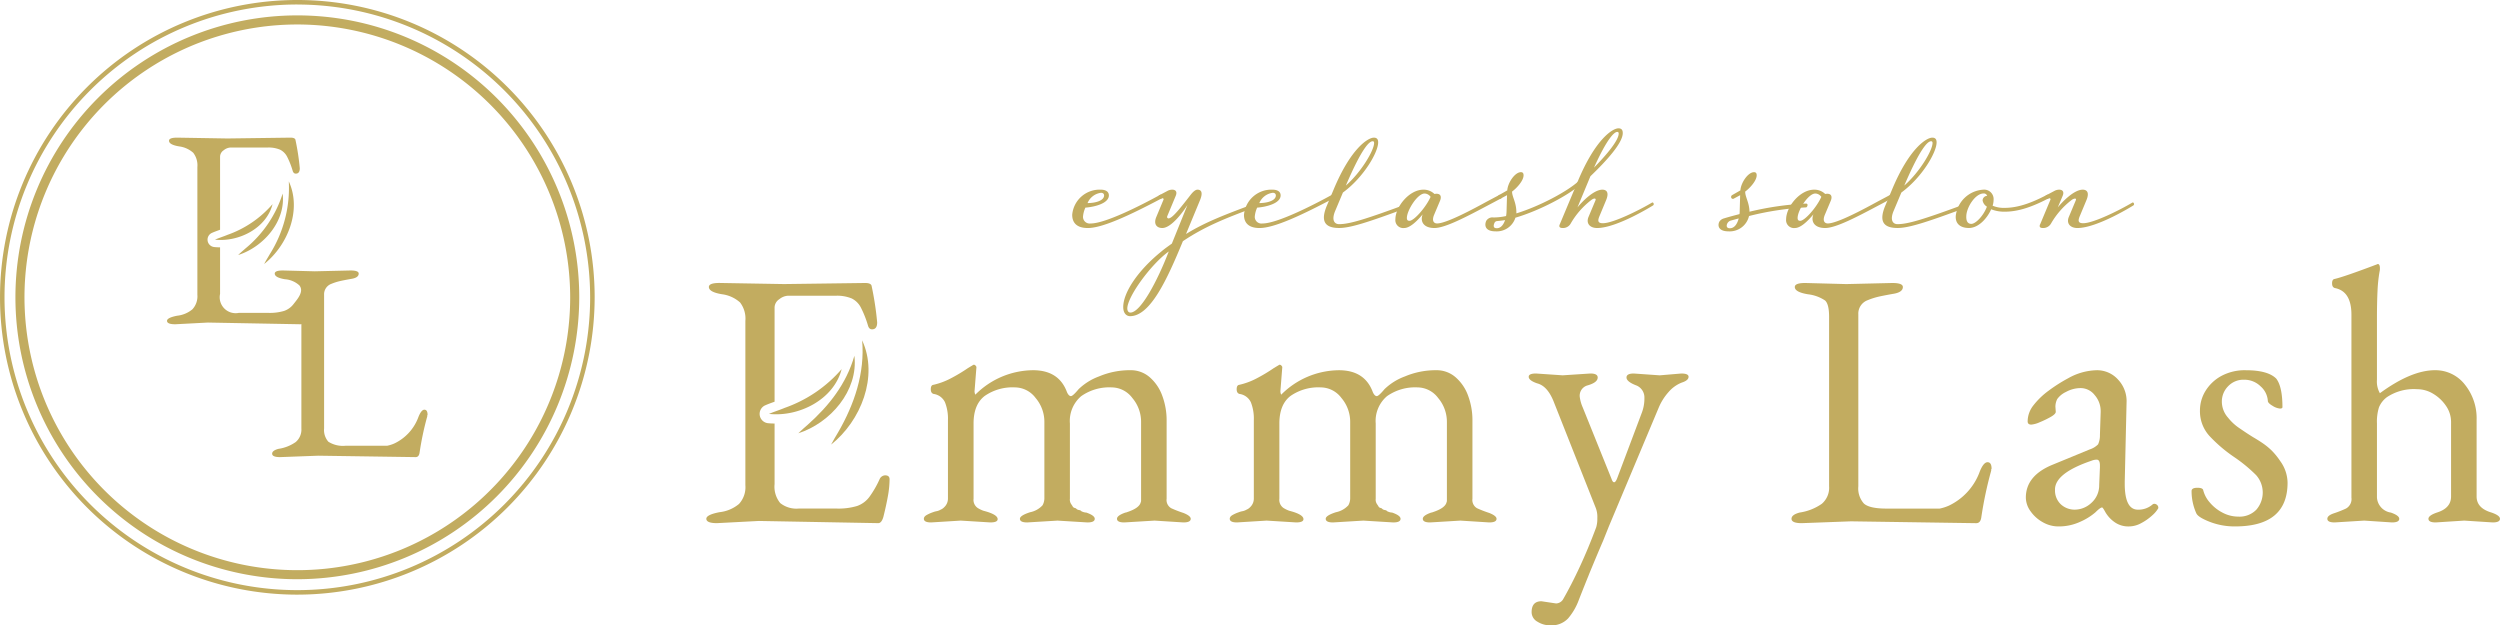 <svg xmlns="http://www.w3.org/2000/svg" width="438.078" height="109.582" viewBox="0 0 438.078 109.582">
  <g id="グループ_2131" data-name="グループ 2131" transform="translate(1658 1468)">
    <path id="パス_1" data-name="パス 1" d="M109.512,23.78a4.824,4.824,0,0,1,5.041-4.407c.335,0,1.385.082,1.385,1.007,0,1.386-2.477,2.016-4.114,2.141a4.7,4.7,0,0,0-.42,1.6,1.175,1.175,0,0,0,1.343,1.177c2.561,0,8.776-3.15,12.135-5,.125-.084.3,0,.379.168a.315.315,0,0,1-.043.419c-5.794,3.068-10.455,5.209-12.975,5.209-1.973,0-2.73-.966-2.73-2.311m5.586-3.4c0-.293-.211-.462-.546-.462a2.961,2.961,0,0,0-2.352,1.8c1.384,0,2.9-.419,2.9-1.343" transform="translate(-1579.629 -1454.137)" fill="#c2ac60"/>
    <path id="パス_2" data-name="パス 2" d="M114.724,39.947c0-2.6,2.645-6.466,6.634-9.7.63-.544,1.259-.964,1.889-1.427l2.73-6.76c-.714,1.134-2.812,4.032-4.407,4.032-1.05,0-1.554-.757-1.05-1.932l1.259-3.025c.084-.209-.125-.335-.379-.209a.312.312,0,0,1-.46-.125.336.336,0,0,1,.125-.462l1.427-.757a1.753,1.753,0,0,1,.839-.209c.5,0,.925.293.588,1.091l-1.469,3.527c-.127.293.082.42.209.42.671,0,2.1-1.848,3.864-4.116.587-.757.964-.923,1.218-.923.5,0,1.089.293.419,1.889l-2.434,5.878c3.484-2.141,6.885-3.4,11.925-5.291a.276.276,0,0,1,.335.211c.043.168.043.293-.084.377-5.5,2.016-9.028,3.486-12.723,5.964-2.771,6.718-5.711,13.142-9.28,13.142-.755-.041-1.175-.671-1.175-1.6m7.978-9.741c-3.107,2.225-7.264,7.937-7.264,9.994,0,.3.127.714.546.714,1.764,0,4.7-5.457,6.718-10.707" transform="translate(-1575.899 -1454.137)" fill="#c2ac60"/>
    <path id="パス_3" data-name="パス 3" d="M127.057,23.78a4.823,4.823,0,0,1,5.039-4.407c.336,0,1.384.082,1.384,1.007,0,1.386-2.476,2.016-4.114,2.141a4.73,4.73,0,0,0-.419,1.6,1.174,1.174,0,0,0,1.343,1.177c2.56,0,8.775-3.15,12.135-5,.125-.084.293,0,.377.168a.315.315,0,0,1-.043.419c-5.794,3.068-10.453,5.209-12.974,5.209-1.973,0-2.73-.966-2.73-2.311m5.584-3.4c0-.293-.209-.462-.546-.462a2.961,2.961,0,0,0-2.35,1.8c1.385,0,2.9-.419,2.9-1.343" transform="translate(-1567.073 -1454.137)" fill="#c2ac60"/>
    <path id="パス_4" data-name="パス 4" d="M135.7,26.07l1.218-2.9c3.023-7.264,6.048-9.112,7.055-9.112.671,0,.755.462.755.841,0,1.764-2.6,6.173-6.173,8.775l-1.343,3.191c-.714,1.68-.125,2.352.673,2.352,1.848,0,4.7-.882,11.967-3.57a.28.28,0,0,1,.338.211c.041.168.041.293-.086.377-7.432,2.771-10.33,3.653-12.219,3.653-2.855,0-3.107-1.553-2.184-3.821m8.314-11.085c0-.084,0-.293-.25-.293-.547,0-1.807,1.007-4.7,7.767,2.688-2.35,4.955-6.171,4.955-7.473" transform="translate(-1561.232 -1457.938)" fill="#c2ac60"/>
    <path id="パス_5" data-name="パス 5" d="M142.521,24.58c0-2.184,2.4-5.207,4.914-5.207a2.718,2.718,0,0,1,1.932.755,2.326,2.326,0,0,1,.336-.041c.882,0,.882.671.63,1.259l-1.009,2.393c-.5,1.175,0,1.554.5,1.554,1.68,0,6.468-2.6,8.86-3.906l2.057-1.091c.127-.084.3,0,.379.168a.317.317,0,0,1-.041.419l-2.059,1.093c-4.03,2.141-7.768,4.116-9.657,4.116-2.016,0-2.519-1.261-2.059-2.393-1.048,1.259-2.266,2.393-3.232,2.393a1.386,1.386,0,0,1-1.554-1.511m6.173-3.948a1.351,1.351,0,0,0-1.048-.588c-1.261,0-3.109,2.982-3.109,4.284,0,.462.252.5.463.5.8,0,2.9-2.393,3.694-4.2" transform="translate(-1556.006 -1454.137)" fill="#c2ac60"/>
    <path id="パス_6" data-name="パス 6" d="M151.894,26.068a1.256,1.256,0,0,1,1.218-.547,10.046,10.046,0,0,0,2.225-.25,5.04,5.04,0,0,0,.084-.8l.084-2.855-1.091.587a.316.316,0,0,1-.463-.125.38.38,0,0,1,.127-.462l1.47-.841c.084-1.343,1.343-3.191,2.392-3.191.338,0,.463.211.463.546,0,.966-1.218,2.268-2.016,2.855,0,.966.8,1.932.755,3.821,4.116-1.258,8.944-3.862,10.875-5.626.086-.084.3-.041.42.084.168.168.127.336,0,.42-2.057,1.889-7.18,4.618-11.462,5.878a3.434,3.434,0,0,1-3.486,2.393c-1.889,0-1.973-1.134-1.6-1.889m3.275-.084c-.462.084-1.343.168-1.343.168a.558.558,0,0,0-.5.293c-.254.546-.211.966.377.966.714,0,1.175-.588,1.469-1.427" transform="translate(-1549.427 -1455.415)" fill="#c2ac60"/>
    <path id="パス_7" data-name="パス 7" d="M159.337,29.946l3.148-7.516c3.109-7.473,6.132-9.323,7.14-9.323.671,0,.755.462.755.841,0,1.68-2.73,4.745-5.668,7.557l-2.268,5.459c.925-1.134,2.9-3.107,4.368-3.107.673,0,1.259.42.63,1.891l-1.134,2.728c-.336.8-.336,1.261.588,1.261,1.8,0,6.423-2.309,8.607-3.611.127-.084.252.041.293.166a.281.281,0,0,1-.125.336s-6.3,3.948-9.784,3.948c-1.261,0-1.975-.8-1.511-1.932l1.218-2.9c.168-.379-.209-.463-.714-.086a13.993,13.993,0,0,0-3.613,4.116,1.538,1.538,0,0,1-1.469.8c-.377,0-.673-.168-.462-.63m10.33-15.914c0-.084,0-.293-.251-.293-.5,0-1.722,1.048-4.075,6.255,2.268-2.309,4.325-4.787,4.325-5.962" transform="translate(-1544.022 -1458.621)" fill="#c2ac60"/>
    <path id="パス_8" data-name="パス 8" d="M175.66,26.279a1.342,1.342,0,0,1,.8-.588c.674-.211,1.6-.461,2.731-.755a1.7,1.7,0,0,0,.043-.463l.082-2.855-1.091.588a.315.315,0,0,1-.463-.127.38.38,0,0,1,.127-.462l1.47-.841c.084-1.343,1.343-3.191,2.392-3.191.338,0,.463.211.463.546,0,.966-1.218,2.268-2.016,2.857,0,.966.714,1.889.757,3.527a52.542,52.542,0,0,1,9.909-1.429.251.251,0,0,1,.25.336c-.041.211-.166.336-.25.336a51.226,51.226,0,0,0-9.994,1.511,3.477,3.477,0,0,1-3.569,2.688c-1.891,0-1.932-1.093-1.638-1.68m3.4-.588-1.386.377a.992.992,0,0,0-.63.547c-.166.377-.125.8.463.8.8,0,1.3-.755,1.553-1.721" transform="translate(-1532.387 -1455.415)" fill="#c2ac60"/>
    <path id="パス_9" data-name="パス 9" d="M182.43,24.58c0-2.184,2.4-5.207,4.914-5.207a2.717,2.717,0,0,1,1.932.755,2.326,2.326,0,0,1,.336-.041c.882,0,.882.671.63,1.259l-1.009,2.393c-.5,1.175,0,1.554.5,1.554,1.68,0,6.468-2.6,8.86-3.906l2.057-1.091c.127-.084.3,0,.379.168a.317.317,0,0,1-.041.419l-2.059,1.093c-4.03,2.141-7.768,4.116-9.657,4.116-2.016,0-2.52-1.261-2.059-2.393-1.048,1.259-2.266,2.393-3.232,2.393a1.386,1.386,0,0,1-1.554-1.511m6.173-3.948a1.351,1.351,0,0,0-1.048-.588c-1.261,0-3.109,2.982-3.109,4.284,0,.462.252.5.463.5.8,0,2.9-2.393,3.694-4.2" transform="translate(-1527.446 -1454.137)" fill="#c2ac60"/>
    <path id="パス_10" data-name="パス 10" d="M192.736,26.07l1.218-2.9c3.025-7.264,6.048-9.112,7.056-9.112.671,0,.755.462.755.841,0,1.764-2.6,6.173-6.173,8.775l-1.343,3.191c-.714,1.68-.125,2.352.673,2.352,1.846,0,4.7-.882,11.965-3.57a.278.278,0,0,1,.338.211c.041.168.041.293-.084.377-7.432,2.771-10.33,3.653-12.219,3.653-2.857,0-3.109-1.553-2.186-3.821m8.316-11.085c0-.084,0-.293-.252-.293-.546,0-1.8,1.007-4.7,7.767,2.688-2.35,4.956-6.171,4.956-7.473" transform="translate(-1520.413 -1457.938)" fill="#c2ac60"/>
    <path id="パス_11" data-name="パス 11" d="M199.758,23.993a5.172,5.172,0,0,1,4.83-4.62,1.655,1.655,0,0,1,1.8,1.8,3.347,3.347,0,0,1-.168,1.009,4.938,4.938,0,0,0,2.1.379c1.68,0,3.9-.422,7.389-2.268.125-.086.3,0,.379.166a.318.318,0,0,1-.043.42c-3.653,1.932-5.962,2.352-7.725,2.352a6.205,6.205,0,0,1-2.352-.42c-.714,1.6-2.225,3.275-3.9,3.275-1.6,0-2.393-.839-2.309-2.1m5.459-1.638a1.6,1.6,0,0,1-.755-1.091.825.825,0,0,1,.8-.8.607.607,0,0,0-.63-.419c-1.427,0-2.941,2.35-3.023,3.9-.043.757.127,1.427.882,1.427s2.141-1.427,2.73-3.023" transform="translate(-1515.05 -1454.137)" fill="#c2ac60"/>
    <path id="パス_12" data-name="パス 12" d="M208.4,25.462l1.807-4.325c.084-.209-.127-.336-.379-.209a.315.315,0,0,1-.463-.127.338.338,0,0,1,.129-.462l1.427-.755a1.758,1.758,0,0,1,.839-.211c.5,0,.923.3.589,1.091L211.5,22.48c.923-1.132,2.9-3.107,4.365-3.107.673,0,1.261.42.631,1.891l-1.136,2.73c-.335.8-.335,1.259.588,1.259,1.807,0,6.425-2.309,8.609-3.611.125-.084.25.041.293.168a.279.279,0,0,1-.125.335s-6.3,3.948-9.784,3.948c-1.259,0-1.973-.8-1.51-1.932l1.215-2.9c.213-.5-.376-.336-.714-.086a13.989,13.989,0,0,0-3.61,4.116,1.576,1.576,0,0,1-1.469.8c-.338,0-.673-.125-.463-.63" transform="translate(-1508.91 -1454.137)" fill="#c2ac60"/>
    <path id="パス_13" data-name="パス 13" d="M100.821,64.565l-5.181.321c-.854,0-1.278-.213-1.278-.64,0-.257.168-.479.51-.671a6.279,6.279,0,0,1,1.089-.48,3.479,3.479,0,0,1,.7-.192,2.262,2.262,0,0,0,.64-.256,1.768,1.768,0,0,0,.642-.446,2.035,2.035,0,0,0,.638-1.474V46.977a7.868,7.868,0,0,0-.513-3.134,2.6,2.6,0,0,0-1.982-1.47q-.512-.129-.511-.834t.448-.765A12.273,12.273,0,0,0,99,39.683a28.706,28.706,0,0,0,3.1-1.853l.961-.576h.062c.173,0,.321.129.451.384l-.321,4.092a1.326,1.326,0,0,0,.129.769,14.4,14.4,0,0,1,10.105-4.286q4.54,0,5.948,3.838c.213.47.448.7.7.7.214,0,.661-.4,1.343-1.215a10.193,10.193,0,0,1,3.582-2.237,13.9,13.9,0,0,1,5.5-1.088,5.041,5.041,0,0,1,3.359,1.216,7.739,7.739,0,0,1,2.206,3.231A12.354,12.354,0,0,1,136.9,47.1V60.727a1.66,1.66,0,0,0,.8,1.666,19.262,19.262,0,0,0,2.145.83q1.276.512,1.278,1.023c0,.427-.427.64-1.278.64l-5.056-.321-5.306.321c-.854,0-1.28-.213-1.28-.64q0-.574,1.47-1.088a.563.563,0,0,0,.256-.063c1.45-.47,2.261-1.043,2.431-1.728a.7.7,0,0,0,.065-.319V47.3a6.452,6.452,0,0,0-1.535-4.222,4.552,4.552,0,0,0-3.582-1.853,8.562,8.562,0,0,0-5.373,1.532,5.7,5.7,0,0,0-1.983,4.8V60.727a1.386,1.386,0,0,0,.192.9l.257.384a.571.571,0,0,0,.317.317c.213.043.341.11.384.192a.881.881,0,0,0,.448.192c.214.043.341.106.384.192a2.037,2.037,0,0,0,.9.256q1.472.515,1.47,1.088,0,.641-1.278.64l-5.245-.321-5.31.321q-1.279,0-1.278-.64,0-.574,1.791-1.151a4.043,4.043,0,0,0,2.174-1.215,2.6,2.6,0,0,0,.321-1.153V47.3a6.445,6.445,0,0,0-1.537-4.222,4.549,4.549,0,0,0-3.582-1.853,8.545,8.545,0,0,0-5.341,1.5q-1.951,1.5-1.949,4.828V60.727a1.71,1.71,0,0,0,.734,1.633,5.274,5.274,0,0,0,.993.479q2.494.641,2.493,1.47c0,.384-.427.576-1.278.576Z" transform="translate(-1590.471 -1441.34)" fill="#c2ac60"/>
    <path id="パス_14" data-name="パス 14" d="M132.063,64.565l-5.181.321c-.854,0-1.278-.213-1.278-.64,0-.257.168-.479.51-.671a6.281,6.281,0,0,1,1.089-.48,3.479,3.479,0,0,1,.7-.192,2.262,2.262,0,0,0,.64-.256,1.769,1.769,0,0,0,.642-.446,2.036,2.036,0,0,0,.638-1.474V46.977a7.868,7.868,0,0,0-.513-3.134,2.6,2.6,0,0,0-1.982-1.47q-.512-.129-.511-.834t.448-.765a12.274,12.274,0,0,0,2.973-1.089,28.705,28.705,0,0,0,3.1-1.853l.961-.576h.062c.173,0,.321.129.451.384l-.321,4.092a1.326,1.326,0,0,0,.129.769,14.4,14.4,0,0,1,10.105-4.286q4.54,0,5.948,3.838c.213.47.448.7.7.7.214,0,.662-.4,1.343-1.215a10.193,10.193,0,0,1,3.582-2.237,13.9,13.9,0,0,1,5.5-1.088,5.041,5.041,0,0,1,3.359,1.216,7.739,7.739,0,0,1,2.206,3.231,12.353,12.353,0,0,1,.767,4.444V60.727a1.66,1.66,0,0,0,.8,1.666,19.26,19.26,0,0,0,2.145.83q1.276.512,1.278,1.023c0,.427-.427.64-1.278.64l-5.056-.321-5.306.321c-.854,0-1.28-.213-1.28-.64q0-.574,1.47-1.088a.563.563,0,0,0,.256-.063c1.45-.47,2.261-1.043,2.431-1.728a.7.7,0,0,0,.065-.319V47.3a6.452,6.452,0,0,0-1.536-4.222,4.552,4.552,0,0,0-3.582-1.853,8.562,8.562,0,0,0-5.373,1.532,5.7,5.7,0,0,0-1.983,4.8V60.727a1.385,1.385,0,0,0,.192.9l.257.384a.571.571,0,0,0,.317.317c.213.043.341.11.384.192a.881.881,0,0,0,.448.192c.214.043.341.106.384.192a2.038,2.038,0,0,0,.9.256q1.472.515,1.47,1.088,0,.641-1.278.64l-5.245-.321-5.31.321q-1.279,0-1.278-.64,0-.574,1.791-1.151a4.043,4.043,0,0,0,2.174-1.215,2.6,2.6,0,0,0,.321-1.153V47.3a6.444,6.444,0,0,0-1.537-4.222,4.549,4.549,0,0,0-3.582-1.853,8.545,8.545,0,0,0-5.341,1.5q-1.951,1.5-1.949,4.828V60.727a1.71,1.71,0,0,0,.734,1.633,5.273,5.273,0,0,0,.993.479q2.494.641,2.493,1.47c0,.384-.427.576-1.278.576Z" transform="translate(-1568.113 -1441.34)" fill="#c2ac60"/>
    <path id="パス_15" data-name="パス 15" d="M166.69,73.392q-.96,2.365-1.759,4.413a10.664,10.664,0,0,1-1.887,3.261,3.989,3.989,0,0,1-3.134,1.216,4.159,4.159,0,0,1-2.239-.64,1.912,1.912,0,0,1-1.022-1.664q0-1.917,1.728-1.918l2.56.384a1.485,1.485,0,0,0,1.215-.705q1.469-2.558,2.941-5.725t2.881-6.938a5.365,5.365,0,0,0,.19-1.6,4.408,4.408,0,0,0-.257-1.724l-7.418-18.743q-1.089-2.687-2.879-3.134-1.472-.512-1.47-1.149,0-.576,1.278-.576l4.67.319,4.862-.319c.851,0,1.278.235,1.278.7,0,.6-.618,1.065-1.855,1.407a1.866,1.866,0,0,0-1.28,2.045,6.539,6.539,0,0,0,.513,1.791l5.053,12.538q.193.576.446.576c.173,0,.341-.211.513-.638L175.9,45.184a7.028,7.028,0,0,0,.513-2.75,2.264,2.264,0,0,0-1.537-2.239q-1.6-.641-1.6-1.343t1.282-.7l4.54.319,3.774-.319c.854,0,1.278.192,1.278.576q0,.636-1.215,1.023a5.881,5.881,0,0,0-2.3,1.662,9.725,9.725,0,0,0-1.728,2.752l-8.7,20.723-1.023,2.558q-1.024,2.365-2.5,5.95" transform="translate(-1546.262 -1440.701)" fill="#c2ac60"/>
    <path id="パス_16" data-name="パス 16" d="M193.407,70.67l-8.635.321q-1.791,0-1.791-.769c0-.47.467-.83,1.407-1.088a9.085,9.085,0,0,0,3.9-1.534,3.7,3.7,0,0,0,1.28-3.073V34.849q0-2.234-.705-2.877a6.8,6.8,0,0,0-3.006-1.088c-1.536-.256-2.3-.679-2.3-1.278q0-.705,1.858-.7l7.165.19,8.058-.19q1.853,0,1.855.7c0,.638-.6,1.045-1.791,1.215q-1.794.322-2.591.513a12.132,12.132,0,0,0-1.76.576,2.507,2.507,0,0,0-1.662,2.493V64.528a3.973,3.973,0,0,0,.961,3.008q.957.9,3.965.9h9.338a7.657,7.657,0,0,0,1.6-.513,10.6,10.6,0,0,0,5.31-5.691c.467-1.282.961-1.92,1.47-1.92q.705,0,.705,1.151a.26.26,0,0,0-.065.192v.129a67.845,67.845,0,0,0-1.726,8.122q-.129,1.089-.9,1.089Z" transform="translate(-1527.052 -1447.317)" fill="#c2ac60"/>
    <path id="パス_17" data-name="パス 17" d="M219.132,62.695a10.6,10.6,0,0,1-2.656,1.662,8.953,8.953,0,0,1-3.867.83,5.488,5.488,0,0,1-2.719-.734,6.406,6.406,0,0,1-2.145-1.918,4.148,4.148,0,0,1-.83-2.4q0-3.837,4.668-5.754l6.524-2.688a3.6,3.6,0,0,0,1.47-.894,3.814,3.814,0,0,0,.321-1.666l.129-3.963v-.129a4.25,4.25,0,0,0-1.055-2.877,3.123,3.123,0,0,0-2.4-1.218,5.335,5.335,0,0,0-2.621.673,3.9,3.9,0,0,0-1.534,1.247,2.957,2.957,0,0,0-.321,1.345l.063.894c0,.256-.3.556-.9.9a16.446,16.446,0,0,1-1.92.926,4.551,4.551,0,0,1-1.47.413c-.427,0-.638-.19-.638-.573a4.591,4.591,0,0,1,1.023-2.817,13.3,13.3,0,0,1,2.656-2.556,27.228,27.228,0,0,1,3.419-2.175,10.594,10.594,0,0,1,4.991-1.407,4.938,4.938,0,0,1,3.774,1.662,5.5,5.5,0,0,1,1.47,4.03l-.319,13.816v.384q0,4.542,2.3,4.541a3.74,3.74,0,0,0,2.56-.9.446.446,0,0,1,.321-.125.713.713,0,0,1,.477.192.633.633,0,0,1,.225.51v.065a5.083,5.083,0,0,1-1.086,1.28,9.185,9.185,0,0,1-1.92,1.343,4.488,4.488,0,0,1-2.109.573,4.163,4.163,0,0,1-2.656-.83,5.54,5.54,0,0,1-1.5-1.662c-.3-.554-.491-.832-.577-.832q-.322,0-1.151.832m-7.1-3.967a3.328,3.328,0,0,0,1.023,2.592,3.575,3.575,0,0,0,2.495.926,4.279,4.279,0,0,0,2.814-1.151,4.1,4.1,0,0,0,1.407-3.136l.129-3.133v-.321q0-1.022-.575-1.023a2.593,2.593,0,0,0-.9.192q-6.4,2.175-6.4,5.053" transform="translate(-1509.924 -1440.94)" fill="#c2ac60"/>
    <path id="パス_18" data-name="パス 18" d="M240.664,57.513q0,7.677-9.211,7.674a12,12,0,0,1-4.413-.8q-2.051-.8-2.368-1.5a9.524,9.524,0,0,1-.83-3.9c0-.381.338-.573,1.023-.573.64,0,.98.149,1.022.446a5.221,5.221,0,0,0,1.184,2.175,7.24,7.24,0,0,0,2.237,1.759,5.9,5.9,0,0,0,2.719.673,4.091,4.091,0,0,0,3.167-1.216,4.592,4.592,0,0,0-.033-6.044,26.274,26.274,0,0,0-3.838-3.165,25.354,25.354,0,0,1-4.38-3.742,6.423,6.423,0,0,1-1.632-4.447,6.5,6.5,0,0,1,.959-3.39,7.412,7.412,0,0,1,2.749-2.621,8.642,8.642,0,0,1,4.351-1.024q3.84,0,5.31,1.47,1.083,1.41,1.086,4.991c0,.172-.149.254-.446.254a2.9,2.9,0,0,1-1.282-.479c-.552-.319-.83-.607-.83-.863a3.719,3.719,0,0,0-1.278-2.558,4.048,4.048,0,0,0-2.879-1.153,3.688,3.688,0,0,0-2.814,1.153,3.778,3.778,0,0,0-1.089,2.685,4.235,4.235,0,0,0,1.089,2.814,8.671,8.671,0,0,0,1.918,1.791q.381.26.992.673t1.438.928q1.089.638,1.824,1.151a11.867,11.867,0,0,1,1.438,1.182,12.052,12.052,0,0,1,1.535,1.887,6.587,6.587,0,0,1,1.282,3.774" transform="translate(-1497.81 -1440.941)" fill="#c2ac60"/>
    <path id="パス_19" data-name="パス 19" d="M244.169,71.929l-5.183.321q-1.276,0-1.276-.64,0-.574,1.151-.959a19.685,19.685,0,0,0,2.11-.832,1.892,1.892,0,0,0,.959-1.92V35.854q0-4.094-2.877-4.668c-.345-.086-.515-.362-.515-.832s.151-.724.448-.767q1.665-.383,7.42-2.56l.13-.063c.254,0,.384.256.384.769a2.134,2.134,0,0,1-.063.575,26.269,26.269,0,0,0-.355,3.358q-.093,1.953-.1,4.447V47.239a4.139,4.139,0,0,0,.515,2.368q5.5-4.027,9.657-4.03a6.513,6.513,0,0,1,5.214,2.495,9.382,9.382,0,0,1,2.078,6.2V67.707q0,2.051,2.622,2.815c.983.343,1.472.705,1.472,1.088q0,.641-1.28.64l-4.987-.321-4.989.321c-.854,0-1.278-.213-1.278-.64,0-.383.487-.745,1.47-1.088q2.491-.767,2.493-2.815V54.66a4.961,4.961,0,0,0-.894-2.846,7.091,7.091,0,0,0-2.241-2.11,5.418,5.418,0,0,0-2.812-.8,8.494,8.494,0,0,0-5.312,1.407,4.26,4.26,0,0,0-1.372,1.762,8.477,8.477,0,0,0-.355,2.845V67.9a2.851,2.851,0,0,0,2.435,2.623q1.469.515,1.47,1.088c0,.427-.429.64-1.278.64Z" transform="translate(-1487.886 -1448.704)" fill="#c2ac60"/>
    <path id="パス_20" data-name="パス 20" d="M103.484,62.61a1.114,1.114,0,0,0-.961.64,17.271,17.271,0,0,1-1.824,3.165,4.557,4.557,0,0,1-2.141,1.568,11.284,11.284,0,0,1-3.582.448H88.325a4.538,4.538,0,0,1-3.232-.961,4.534,4.534,0,0,1-.99-3.327V53.536c-.388-.009-.777-.021-1.155-.062a1.641,1.641,0,0,1-.482-3.134c.522-.228,1.047-.419,1.553-.6.031-.012.055-.022.084-.033V33.187a1.764,1.764,0,0,1,.83-1.439,2.619,2.619,0,0,1,1.474-.607h8.377a6.7,6.7,0,0,1,2.846.48,3.6,3.6,0,0,1,1.6,1.6,18.415,18.415,0,0,1,1.249,3.165c.125.427.36.64.7.64q.9,0,.9-1.216a53.453,53.453,0,0,0-.961-6.332c-.043-.384-.427-.573-1.151-.573l-14.2.189L74.445,28.9c-1.239,0-1.855.232-1.855.7,0,.6.765,1.023,2.3,1.278a5.867,5.867,0,0,1,3.165,1.439,4.64,4.64,0,0,1,.93,3.232V64.336a4.328,4.328,0,0,1-1.122,3.294,6.42,6.42,0,0,1-3.419,1.439q-2.306.448-2.3,1.153c0,.51.619.767,1.856.767l7.353-.384,20.919.384c.384,0,.681-.364.894-1.088q.512-2.048.8-3.678a16.919,16.919,0,0,0,.288-2.911c0-.467-.259-.7-.769-.7" transform="translate(-1606.373 -1447.317)" fill="#c2ac60"/>
    <path id="パス_21" data-name="パス 21" d="M91.276,37.7c-1.367,5.349-7.5,8.422-12.733,7.854.892-.391,1.855-.679,2.736-1.053a23.453,23.453,0,0,0,10-6.8" transform="translate(-1601.791 -1441.024)" fill="#c2ac60"/>
    <path id="パス_22" data-name="パス 22" d="M91.367,36.338c.731,6.115-4.236,11.8-9.834,13.584.53-.539,1.1-.99,1.633-1.475,3.73-3.325,6.79-7.158,8.2-12.109" transform="translate(-1599.652 -1441.996)" fill="#c2ac60"/>
    <path id="パス_23" data-name="パス 23" d="M90.329,34.764c2.92,6.317-.235,14.135-5.444,18.266.384-.762.834-1.451,1.24-2.165,2.824-4.879,4.708-10.38,4.2-16.1" transform="translate(-1597.253 -1443.122)" fill="#c2ac60"/>
    <g id="グループ_2130" data-name="グループ 2130" transform="translate(1413.14 -9601.729)">
      <path id="パス_13915" data-name="パス 13915" d="M210.962,104.2a52.1,52.1,0,1,1,52.1-52.1,52.161,52.161,0,0,1-52.1,52.1m0-103.412a51.31,51.31,0,1,0,51.31,51.31A51.367,51.367,0,0,0,210.962.793" transform="translate(-3230 8133.729)" fill="#c2ac60"/>
      <path id="パス_13916" data-name="パス 13916" d="M218.139,108.675a49.4,49.4,0,1,1,49.4-49.4,49.452,49.452,0,0,1-49.4,49.4m0-97.207a47.811,47.811,0,1,0,47.81,47.811,47.865,47.865,0,0,0-47.81-47.811" transform="translate(-3237.176 8126.551)" fill="#c2ac60"/>
      <path id="パス_13917" data-name="パス 13917" d="M310.88,135.745c-.4,0-.779.5-1.142,1.492a8.235,8.235,0,0,1-4.125,4.422,6.013,6.013,0,0,1-1.243.4h-7.254a4.74,4.74,0,0,1-3.081-.7,3.086,3.086,0,0,1-.746-2.335v-23.4a1.948,1.948,0,0,1,1.292-1.937,9.67,9.67,0,0,1,1.368-.447c.412-.1,1.083-.232,2.011-.4.927-.131,1.391-.447,1.391-.944,0-.365-.481-.545-1.441-.545l-6.261.147-5.566-.147c-.962,0-1.442.18-1.442.545q0,.7,1.789.993a4.2,4.2,0,0,1,2.524,1.075c.875,1.063-.352,2.419-1,3.253a3.532,3.532,0,0,1-1.664,1.219,8.774,8.774,0,0,1-2.783.347h-5.168a2.791,2.791,0,0,1-3.28-3.331V107.3c-.348,0-.7-.019-1.035-.055a1.3,1.3,0,0,1-.383-2.483c.413-.182.829-.332,1.232-.478.066-.024.122-.048.186-.071V91.4a1.371,1.371,0,0,1,.646-1.119,2.034,2.034,0,0,1,1.144-.471h6.508a5.209,5.209,0,0,1,2.212.373,2.8,2.8,0,0,1,1.242,1.242,14.345,14.345,0,0,1,.97,2.459c.1.332.281.5.546.5.463,0,.7-.314.7-.944a41.594,41.594,0,0,0-.746-4.92c-.033-.3-.332-.445-.9-.445l-11.032.147-8.795-.147c-.962,0-1.441.18-1.441.545q0,.7,1.788.993a4.564,4.564,0,0,1,2.459,1.119,3.6,3.6,0,0,1,.722,2.51V115.6a3.362,3.362,0,0,1-.872,2.559,4.992,4.992,0,0,1-2.657,1.119q-1.79.347-1.79.9c0,.4.481.6,1.443.6l5.713-.3,16.251.3a.436.436,0,0,0,.138-.035v18.291a2.87,2.87,0,0,1-1,2.387,7.037,7.037,0,0,1-3.03,1.191c-.73.2-1.093.481-1.093.846,0,.4.463.6,1.391.6l6.708-.249,17.044.249q.6,0,.7-.846a52.809,52.809,0,0,1,1.34-6.31v-.1a.2.2,0,0,1,.051-.149q0-.895-.548-.9" transform="translate(-3307.636 8069.772)" fill="#c2ac60"/>
      <path id="パス_13918" data-name="パス 13918" d="M306.532,130.642c-1.083,4.239-5.939,6.675-10.09,6.224.706-.311,1.469-.539,2.168-.835a18.584,18.584,0,0,0,7.922-5.389" transform="translate(-3329.91 8038.858)" fill="#c2ac60"/>
      <path id="パス_13919" data-name="パス 13919" d="M319.078,123.9c.579,4.845-3.357,9.349-7.793,10.764.42-.427.869-.784,1.294-1.169a20.363,20.363,0,0,0,6.5-9.6" transform="translate(-3340.688 8043.754)" fill="#c2ac60"/>
      <path id="パス_13920" data-name="パス 13920" d="M332.241,116.082c2.314,5.006-.186,11.2-4.314,14.474.3-.6.661-1.149.982-1.715a21.808,21.808,0,0,0,3.332-12.759" transform="translate(-3352.774 8049.432)" fill="#c2ac60"/>
    </g>
  </g>
</svg>
